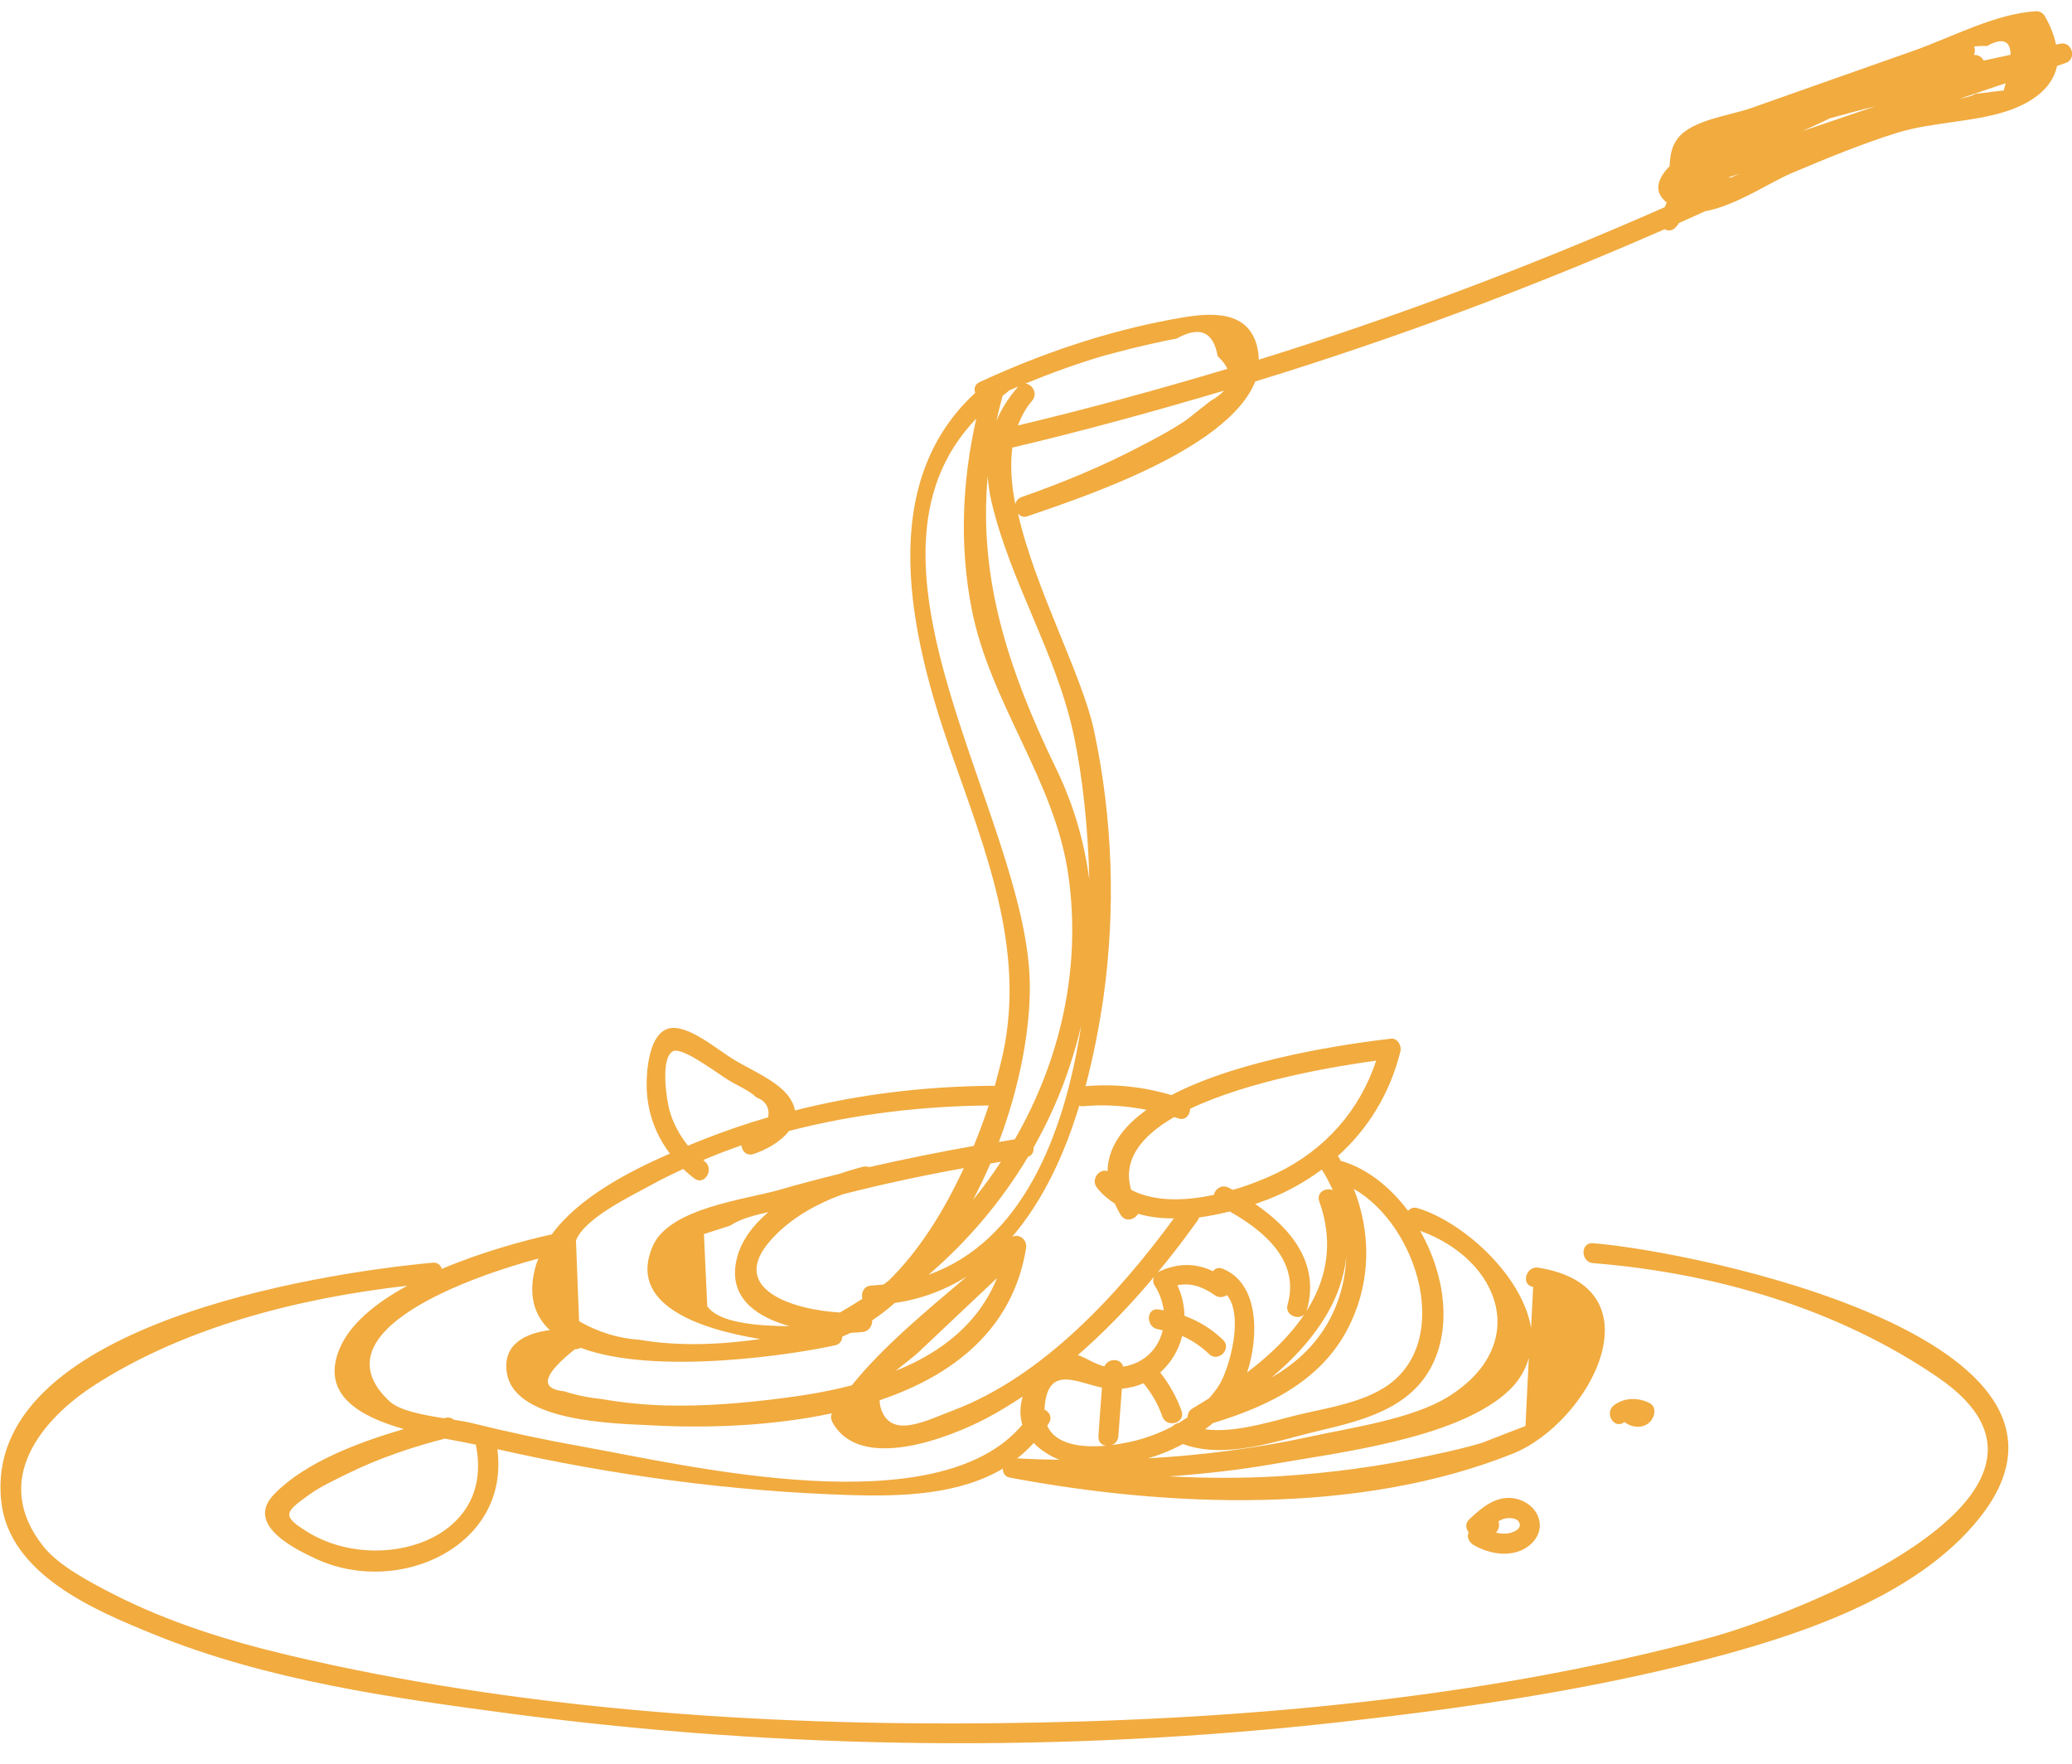 <?xml version="1.0" encoding="UTF-8"?> <!-- Generator: Adobe Illustrator 24.1.0, SVG Export Plug-In . SVG Version: 6.00 Build 0) --> <svg xmlns="http://www.w3.org/2000/svg" xmlns:xlink="http://www.w3.org/1999/xlink" version="1.1" id="レイヤー_1" x="0px" y="0px" viewBox="0 0 99.9 85.04" style="enable-background:new 0 0 99.9 85.04;" xml:space="preserve"> <style type="text/css"> .st0{fill:#F1AB3F;} </style> <g> <path class="st0" d="M99.31,2.11c-0.06,0.01-0.12,0.03-0.18,0.04c-0.09-0.42-0.25-0.87-0.54-1.37c-0.08-0.14-0.25-0.25-0.42-0.24 c-1.97,0.12-4.03,1.24-5.89,1.9c-2.62,0.92-5.24,1.85-7.85,2.77c-1.01,0.36-2.83,0.56-3.53,1.45c-0.31,0.39-0.38,0.86-0.4,1.35 c-0.57,0.58-0.81,1.23-0.14,1.75c-0.03,0.08-0.06,0.15-0.1,0.23c-6.38,2.81-12.91,5.28-19.57,7.35c0-0.25-0.04-0.5-0.11-0.75 c-0.54-1.83-2.65-1.46-4.1-1.19c-3.21,0.6-6.29,1.65-9.25,3.02c-0.24,0.11-0.28,0.33-0.21,0.52c-4.81,4.42-3.14,11.69-1.17,17.31 c1.64,4.69,3.6,9.47,2.51,14.53c-0.11,0.5-0.25,1.03-0.4,1.58c-0.03-0.01-0.06-0.02-0.1-0.02c-3.24,0.03-6.42,0.4-9.53,1.19 c-0.04-0.23-0.14-0.46-0.33-0.71c-0.58-0.74-1.77-1.23-2.57-1.71c-0.78-0.47-1.89-1.43-2.8-1.55c-1.38-0.19-1.5,2.21-1.44,3.09 c0.07,1.11,0.47,2.12,1.11,2.96c-2.05,0.89-4.44,2.16-5.7,3.9c-0.01,0-0.01,0-0.02,0c-1.31,0.29-3.35,0.84-5.28,1.66 c-0.05-0.18-0.19-0.32-0.44-0.3c-5.55,0.51-21.72,3.04-20.8,11.5c0.38,3.54,4.54,5.27,7.37,6.42c5.46,2.22,11.47,3.06,17.28,3.83 c13.23,1.74,26.67,1.88,39.94,0.39c5.82-0.65,11.69-1.5,17.36-2.95c4.58-1.18,10.38-3.03,13.45-6.91 c6.8-8.6-13.66-12.82-18.65-13.22c-0.62-0.05-0.61,0.91,0,0.96c5.84,0.47,11.75,2.17,16.63,5.51c8.23,5.63-7.04,11.49-11.05,12.56 c-11.1,2.98-22.97,3.99-34.43,4.11c-11.31,0.12-22.98-0.67-34.01-3.27c-2.92-0.69-5.82-1.59-8.5-2.96 c-1.07-0.55-2.59-1.34-3.34-2.27c-2.62-3.26,0.01-6.2,2.36-7.74c4.39-2.86,9.96-4.26,15.17-4.85c-1.53,0.83-2.8,1.86-3.29,3.09 c-0.87,2.18,1.01,3.22,3.12,3.82c-2.27,0.66-4.81,1.64-6.26,3.15c-1.37,1.42,0.85,2.57,2.08,3.13c3.97,1.8,9.31-0.65,8.69-5.31 c5.57,1.26,11.27,2.03,16.97,2.21c2.58,0.08,5.28-0.02,7.4-1.27c0,0.2,0.1,0.39,0.34,0.43c7.66,1.44,16.86,1.81,24.26-1.16 c3.68-1.48,7.17-7.99,1.23-8.96c-0.61-0.1-0.87,0.83-0.26,0.93c-0.03,0.66-0.07,1.32-0.1,1.98c-0.41-2.53-3.28-5.12-5.47-5.78 c-0.2-0.06-0.36,0.01-0.46,0.13c-0.86-1.14-1.97-2.04-3.21-2.4c-0.01,0-0.02,0-0.03,0c-0.04-0.07-0.07-0.13-0.11-0.2 c-0.01-0.02-0.03-0.02-0.04-0.04c1.46-1.31,2.52-3.02,3.02-5.05c0.07-0.27-0.14-0.65-0.46-0.61c-1.95,0.23-7.2,0.95-10.58,2.72 c-1.35-0.4-2.73-0.55-4.14-0.43c0.38-1.44,0.66-2.89,0.86-4.26c0.6-4.27,0.45-8.65-0.45-12.87c-0.56-2.66-2.85-6.84-3.67-10.48 c0.1,0.13,0.27,0.21,0.48,0.13c2.29-0.8,9.64-3.14,10.96-6.49c6.72-2.06,13.31-4.52,19.74-7.34c0.16,0.09,0.36,0.09,0.53-0.09 c0.07-0.07,0.12-0.14,0.16-0.21c0.42-0.19,0.84-0.37,1.27-0.57c1.45-0.25,3.18-1.43,4.2-1.85c1.66-0.7,3.33-1.39,5.05-1.93 c1.75-0.54,3.9-0.51,5.54-1.13c1.19-0.45,1.97-1.15,2.17-2.09c0.14-0.05,0.28-0.1,0.43-0.15C100.14,2.84,99.91,1.97,99.31,2.11z M88.24,5.7c0.73-0.2,1.46-0.4,2.19-0.58c-1.18,0.4-2.35,0.8-3.53,1.2C87.35,6.12,87.8,5.91,88.24,5.7z M83.42,8.56 c-0.03,0-0.05-0.01-0.08-0.01c0.18-0.06,0.36-0.12,0.54-0.18c-0.14,0.06-0.28,0.12-0.42,0.19C83.46,8.55,83.44,8.56,83.42,8.56z M96.94,2.64c-0.43,0.09-0.86,0.19-1.3,0.28c-0.09-0.17-0.26-0.29-0.47-0.27c0.06-0.13,0.06-0.28,0.01-0.41 c0.22-0.02,0.43-0.04,0.62-0.02C96.55,1.8,96.93,1.95,96.94,2.64z M55.44,16.59c0.43-0.1,0.85-0.19,1.29-0.27 c1.11-0.62,1.77-0.34,1.98,0.85c0.22,0.21,0.38,0.41,0.47,0.61c-3.34,1-6.7,1.92-10.1,2.73c0.16-0.43,0.37-0.83,0.68-1.19 c0.3-0.34,0.01-0.8-0.32-0.83c1.27-0.52,2.56-0.99,3.88-1.37C54.02,16.93,54.73,16.75,55.44,16.59z M48.34,19.08 c0.08-0.06,0.16-0.13,0.24-0.19c0.02-0.02,0.04-0.04,0.06-0.06c0.16-0.07,0.31-0.14,0.47-0.2c-0.01,0.01-0.01,0.01-0.02,0.01 c-0.47,0.53-0.81,1.08-1.05,1.65C48.13,19.89,48.23,19.49,48.34,19.08z M49.65,47.38c-0.14-7.98-9.27-20.26-2.58-27.2 c-0.68,3.02-0.82,6.1-0.22,9.18c0.89,4.56,4.01,8.25,4.66,12.83c0.64,4.49-0.39,8.93-2.58,12.73c-0.26,0.04-0.52,0.09-0.77,0.13 C49.17,52.36,49.69,49.59,49.65,47.38z M44.77,61.45c1.9-1.63,3.52-3.55,4.8-5.69c0.21-0.07,0.28-0.25,0.26-0.44 c1.04-1.83,1.82-3.82,2.3-5.9C51.31,54.87,49.19,59.88,44.77,61.45z M27.72,65.04c0.11,0.01,0.2-0.03,0.27-0.07 c3.63,1.37,10.42,0.3,12.28-0.12c0.23-0.05,0.33-0.23,0.34-0.42c0.13-0.06,0.27-0.11,0.4-0.18c0.21-0.01,0.41-0.02,0.59-0.04 c0.31-0.04,0.46-0.31,0.45-0.56c0.38-0.25,0.74-0.53,1.09-0.84c1.31-0.19,2.46-0.64,3.47-1.27c-1.93,1.64-4.02,3.35-5.54,5.24 c-1.11,0.29-2.24,0.48-3.35,0.62c-1.87,0.24-3.75,0.4-5.64,0.35c-1.05-0.03-2.04-0.13-3.08-0.31c-0.61-0.06-1.21-0.18-1.79-0.37 C26,66.95,26.17,66.27,27.72,65.04z M46.47,56.31c-0.93,2.02-2.15,3.99-3.63,5.43c-0.08,0.06-0.16,0.12-0.24,0.18 c-0.19,0.02-0.38,0.04-0.58,0.05c-0.37,0.01-0.52,0.36-0.44,0.64c-0.36,0.23-0.72,0.45-1.08,0.66c-2.22-0.12-5.48-1.12-3.31-3.52 c0.91-1.01,2.15-1.71,3.45-2.18C42.56,57.08,44.51,56.66,46.47,56.31z M47.75,56.09c0.17-0.03,0.34-0.06,0.51-0.09 c-0.42,0.64-0.87,1.26-1.35,1.85C47.21,57.28,47.49,56.69,47.75,56.09z M35.45,61.1c-0.16,1.57,1.12,2.41,2.62,2.83 c-1.58-0.01-3.41-0.16-3.97-0.96c-0.05-1.16-0.11-2.32-0.16-3.48c0.42-0.14,0.85-0.27,1.27-0.41c0.47-0.32,1.16-0.5,1.84-0.65 C36.19,59.16,35.56,60.04,35.45,61.1z M44.31,65.16c1.25-1.18,2.51-2.37,3.76-3.55c-0.9,2.22-2.72,3.6-4.88,4.47 C43.55,65.77,43.97,65.48,44.31,65.16z M32.28,53.53c-0.14-0.49-0.46-2.56,0.18-2.86c0.45-0.21,2.14,1.08,2.65,1.39 c0.42,0.26,1.01,0.5,1.36,0.84c0.45,0.17,0.64,0.49,0.57,0.96c-1.04,0.3-2.06,0.65-3.08,1.05c-0.25,0.1-0.51,0.2-0.79,0.32 C32.78,54.74,32.46,54.17,32.28,53.53z M31.44,57.1c0.49-0.27,0.99-0.51,1.5-0.75c0.17,0.16,0.35,0.32,0.54,0.46 c0.5,0.37,0.98-0.47,0.49-0.83c-0.02-0.02-0.04-0.04-0.06-0.06c0.6-0.26,1.22-0.49,1.84-0.71c0.02,0.27,0.24,0.53,0.58,0.42 c0.61-0.2,1.31-0.59,1.71-1.11c3.15-0.82,6.44-1.2,9.63-1.23c-0.21,0.64-0.45,1.29-0.72,1.95c-1.69,0.3-3.37,0.64-5.04,1.02 c-0.08-0.03-0.17-0.04-0.28-0.02c-0.36,0.09-0.76,0.21-1.17,0.35c-0.98,0.24-1.96,0.5-2.93,0.78c-1.57,0.45-5.24,0.86-6.05,2.68 c-1.25,2.81,2.17,4.01,5.18,4.5c-1.93,0.27-3.9,0.36-5.8,0.04c-1.04-0.07-2.02-0.37-2.94-0.9c-0.05-1.3-0.1-2.59-0.15-3.89 C28.19,58.71,30.46,57.64,31.44,57.1z M14.93,73.91c-1.41-0.84-1.2-1.01-0.02-1.86c0.54-0.39,1.2-0.69,1.8-0.99 c1.52-0.75,3.1-1.29,4.74-1.71c0.57,0.11,1.08,0.2,1.49,0.29C23.91,74.3,18.26,75.89,14.93,73.91z M28.11,69.74 c-1.8-0.32-3.59-0.7-5.36-1.14c-0.24-0.06-0.54-0.11-0.87-0.16c-0.1-0.09-0.24-0.13-0.41-0.09c-0.02,0-0.04,0.01-0.06,0.02 c-1.01-0.16-2.15-0.37-2.63-0.82c-3.62-3.37,3.97-6.03,7.18-6.88c-0.03,0.09-0.08,0.18-0.11,0.28c-0.42,1.43-0.11,2.45,0.66,3.17 c-1.15,0.14-2.3,0.67-2.07,2.07c0.39,2.39,5.3,2.43,7,2.52c2.55,0.14,5.71,0.05,8.67-0.58c-0.06,0.14-0.05,0.29,0.02,0.42 c1.32,2.43,5.57,0.79,7.41-0.17c0.61-0.32,1.19-0.68,1.77-1.06c-0.15,0.5-0.14,0.96-0.02,1.36C45.22,73.54,33.23,70.66,28.11,69.74 z M55.13,66.68c0.4,0.48,0.71,1.02,0.91,1.6c0.2,0.58,1.13,0.33,0.93-0.26c-0.24-0.68-0.59-1.29-1.03-1.86 c0.52-0.46,0.89-1.08,1.06-1.76c0.47,0.21,0.91,0.5,1.29,0.87c0.44,0.43,1.12-0.25,0.68-0.68c-0.55-0.53-1.18-0.91-1.86-1.16 c-0.01-0.49-0.12-0.99-0.34-1.47c0.57-0.13,1.17,0.03,1.78,0.46c0.2,0.16,0.44,0.12,0.61,0.01c0.83,1.03,0.1,3.53-0.35,4.29 c-0.15,0.25-0.33,0.48-0.52,0.69c-0.27,0.17-0.54,0.33-0.8,0.49c-0.17,0.1-0.23,0.26-0.23,0.42c-0.14,0.09-0.28,0.18-0.42,0.27 c-0.12,0.02-0.23,0.08-0.31,0.17c-0.47,0.25-0.97,0.45-1.47,0.6c-0.39,0.12-0.91,0.23-1.46,0.3c0.16-0.06,0.3-0.2,0.32-0.42 c0.06-0.77,0.11-1.54,0.17-2.3C54.47,66.91,54.82,66.82,55.13,66.68z M64.24,63.35c-0.67,1.39-1.7,2.34-2.93,3.05 c1.87-1.58,3.37-3.52,3.6-5.84C64.88,61.51,64.67,62.45,64.24,63.35z M49.84,69.56c0.33,0.34,0.76,0.62,1.24,0.81 c-0.68-0.01-1.36-0.03-2.04-0.07C49.33,70.08,49.59,69.83,49.84,69.56z M53.34,69.69c-1.19,0.11-2.46-0.05-2.85-0.97 c0.03-0.04,0.06-0.07,0.08-0.12c0.18-0.28,0.02-0.54-0.21-0.65c0-0.01,0-0.02,0-0.03c0.12-2.17,1.56-1.27,2.77-1.03 c-0.06,0.78-0.12,1.56-0.17,2.34C52.94,69.52,53.13,69.67,53.34,69.69z M73.71,65.46c-0.05,1.09-0.11,2.19-0.16,3.28 c-0.69,0.27-1.38,0.53-2.06,0.8c-0.8,0.25-1.64,0.43-2.47,0.61c-2.41,0.53-4.86,0.86-7.31,1.01c-1.79,0.11-3.57,0.1-5.34,0.01 c1.67-0.12,3.33-0.3,4.99-0.59c3.19-0.56,8.73-1.21,11.25-3.42C73.2,66.65,73.54,66.07,73.71,65.46z M69.81,67.34 c-1.73,1.07-4.7,1.49-6.67,1.92c-2.58,0.56-5.18,0.89-7.79,1.04c0.58-0.17,1.15-0.4,1.68-0.69c2.1,0.77,4.55-0.17,6.65-0.66 c2-0.47,4.21-1.04,5.28-2.97c1.08-1.95,0.7-4.56-0.49-6.65C72.38,60.75,73.82,64.86,69.81,67.34z M66.63,66.96 c-1.1,0.64-2.42,0.88-3.65,1.15c-1.44,0.32-3.32,1-4.88,0.79c0.13-0.1,0.26-0.19,0.38-0.3c2.75-0.83,5.39-2.11,6.66-4.87 c0.96-2.07,0.95-4.37,0.13-6.42C68.41,59.1,70.14,64.9,66.63,66.96z M64.26,57.37c-0.34-0.14-0.81,0.11-0.65,0.55 c1.26,3.54-0.85,6.23-3.48,8.24c0.57-1.73,0.59-4.29-1.18-5c-0.21-0.08-0.37-0.01-0.47,0.12c-0.78-0.38-1.61-0.41-2.52-0.02 c-0.27,0.11-0.47,0.42-0.29,0.71c0.25,0.38,0.38,0.79,0.44,1.2c-0.09-0.02-0.17-0.04-0.26-0.05c-0.61-0.08-0.61,0.88,0,0.96 c0.07,0.01,0.14,0.03,0.21,0.05c-0.21,0.88-0.88,1.59-1.91,1.75c-0.09-0.42-0.74-0.42-0.9-0.01c-0.47-0.12-0.84-0.39-1.28-0.55 c2.2-1.91,4.12-4.18,5.77-6.48c0.04-0.05,0.05-0.1,0.07-0.15c0.5-0.07,1-0.17,1.48-0.29c1.66,0.94,3.39,2.38,2.79,4.49 c-0.17,0.6,0.76,0.85,0.93,0.26c0.64-2.24-0.77-3.94-2.49-5.11c0.23-0.08,0.45-0.16,0.66-0.24c0.93-0.37,1.78-0.85,2.55-1.42 C63.92,56.67,64.1,57.02,64.26,57.37z M61.58,56.54c-0.6,0.29-1.34,0.59-2.14,0.82c-0.07-0.04-0.14-0.08-0.21-0.11 c-0.34-0.17-0.64,0.07-0.71,0.35c-1.4,0.3-2.86,0.34-3.98-0.24c-0.44-1.46,0.51-2.61,2.07-3.51c0.06,0.02,0.13,0.03,0.19,0.06 c0.35,0.13,0.58-0.17,0.58-0.46c2.87-1.37,7.05-2.06,8.97-2.32C65.56,53.53,63.89,55.42,61.58,56.54z M52.16,53.33 c1.06-0.1,2.1-0.03,3.12,0.17c-1.12,0.8-1.86,1.78-1.88,2.96c-0.38-0.16-0.84,0.4-0.5,0.81c0.25,0.31,0.54,0.55,0.85,0.75 c0.08,0.18,0.17,0.36,0.28,0.54c0.22,0.37,0.68,0.24,0.84-0.05c0.55,0.16,1.13,0.23,1.73,0.22c-2.7,3.68-6.31,7.61-10.62,9.25 c-1.3,0.49-3.03,1.43-3.51-0.09c-0.04-0.14-0.06-0.27-0.06-0.39c3.53-1.19,6.42-3.4,7.06-7.32c0.07-0.41-0.32-0.73-0.67-0.56 c1.49-1.74,2.53-3.98,3.24-6.33C52.08,53.32,52.11,53.33,52.16,53.33z M52.52,42.41c-0.24-1.84-0.76-3.64-1.61-5.38 c-2.31-4.77-3.73-9.14-3.29-14.07c0.03,0.41,0.09,0.82,0.19,1.25c0.91,3.87,3.14,7.32,3.97,11.27 C52.17,37.33,52.46,39.77,52.52,42.41z M58.36,19.33c-0.38,0.3-0.76,0.6-1.14,0.9c-0.68,0.47-1.44,0.87-2.17,1.25 c-1.86,0.98-3.81,1.79-5.79,2.48c-0.18,0.06-0.27,0.2-0.31,0.34c-0.19-0.97-0.25-1.9-0.14-2.73c0.01,0,0.02,0,0.03,0 c3.43-0.81,6.81-1.74,10.18-2.74C58.86,19,58.65,19.17,58.36,19.33z M96.61,4.36c-0.45,0.05-0.9,0.11-1.35,0.16 c-0.17,0.1-0.45,0.18-0.77,0.24c0.74-0.25,1.48-0.5,2.21-0.75C96.67,4.13,96.64,4.23,96.61,4.36z"></path> <path class="st0" d="M71.02,74.46c0.66,0.39,1.5,0.58,2.24,0.31c0.59-0.22,1.09-0.78,0.96-1.45c-0.12-0.64-0.75-1.07-1.38-1.11 c-0.8-0.05-1.45,0.51-2,1.03c-0.21,0.2-0.17,0.45-0.03,0.62c-0.01,0.06-0.04,0.11-0.04,0.18C70.78,74.21,70.88,74.37,71.02,74.46z M73.27,73.45c0.07,0.28-0.32,0.42-0.52,0.46c-0.21,0.04-0.42,0.02-0.62-0.03c0.14-0.15,0.19-0.38,0.11-0.54 c0.07-0.04,0.14-0.08,0.22-0.11C72.68,73.15,73.19,73.13,73.27,73.45z"></path> <path class="st0" d="M78.31,68.56c0.01-0.01,0.02-0.01,0.02-0.01c0.42,0.35,1.14,0.32,1.38-0.25c0.1-0.23,0.08-0.53-0.17-0.66 c-0.55-0.28-1.2-0.28-1.71,0.09C77.33,68.09,77.81,68.93,78.31,68.56z"></path> </g> </svg> 